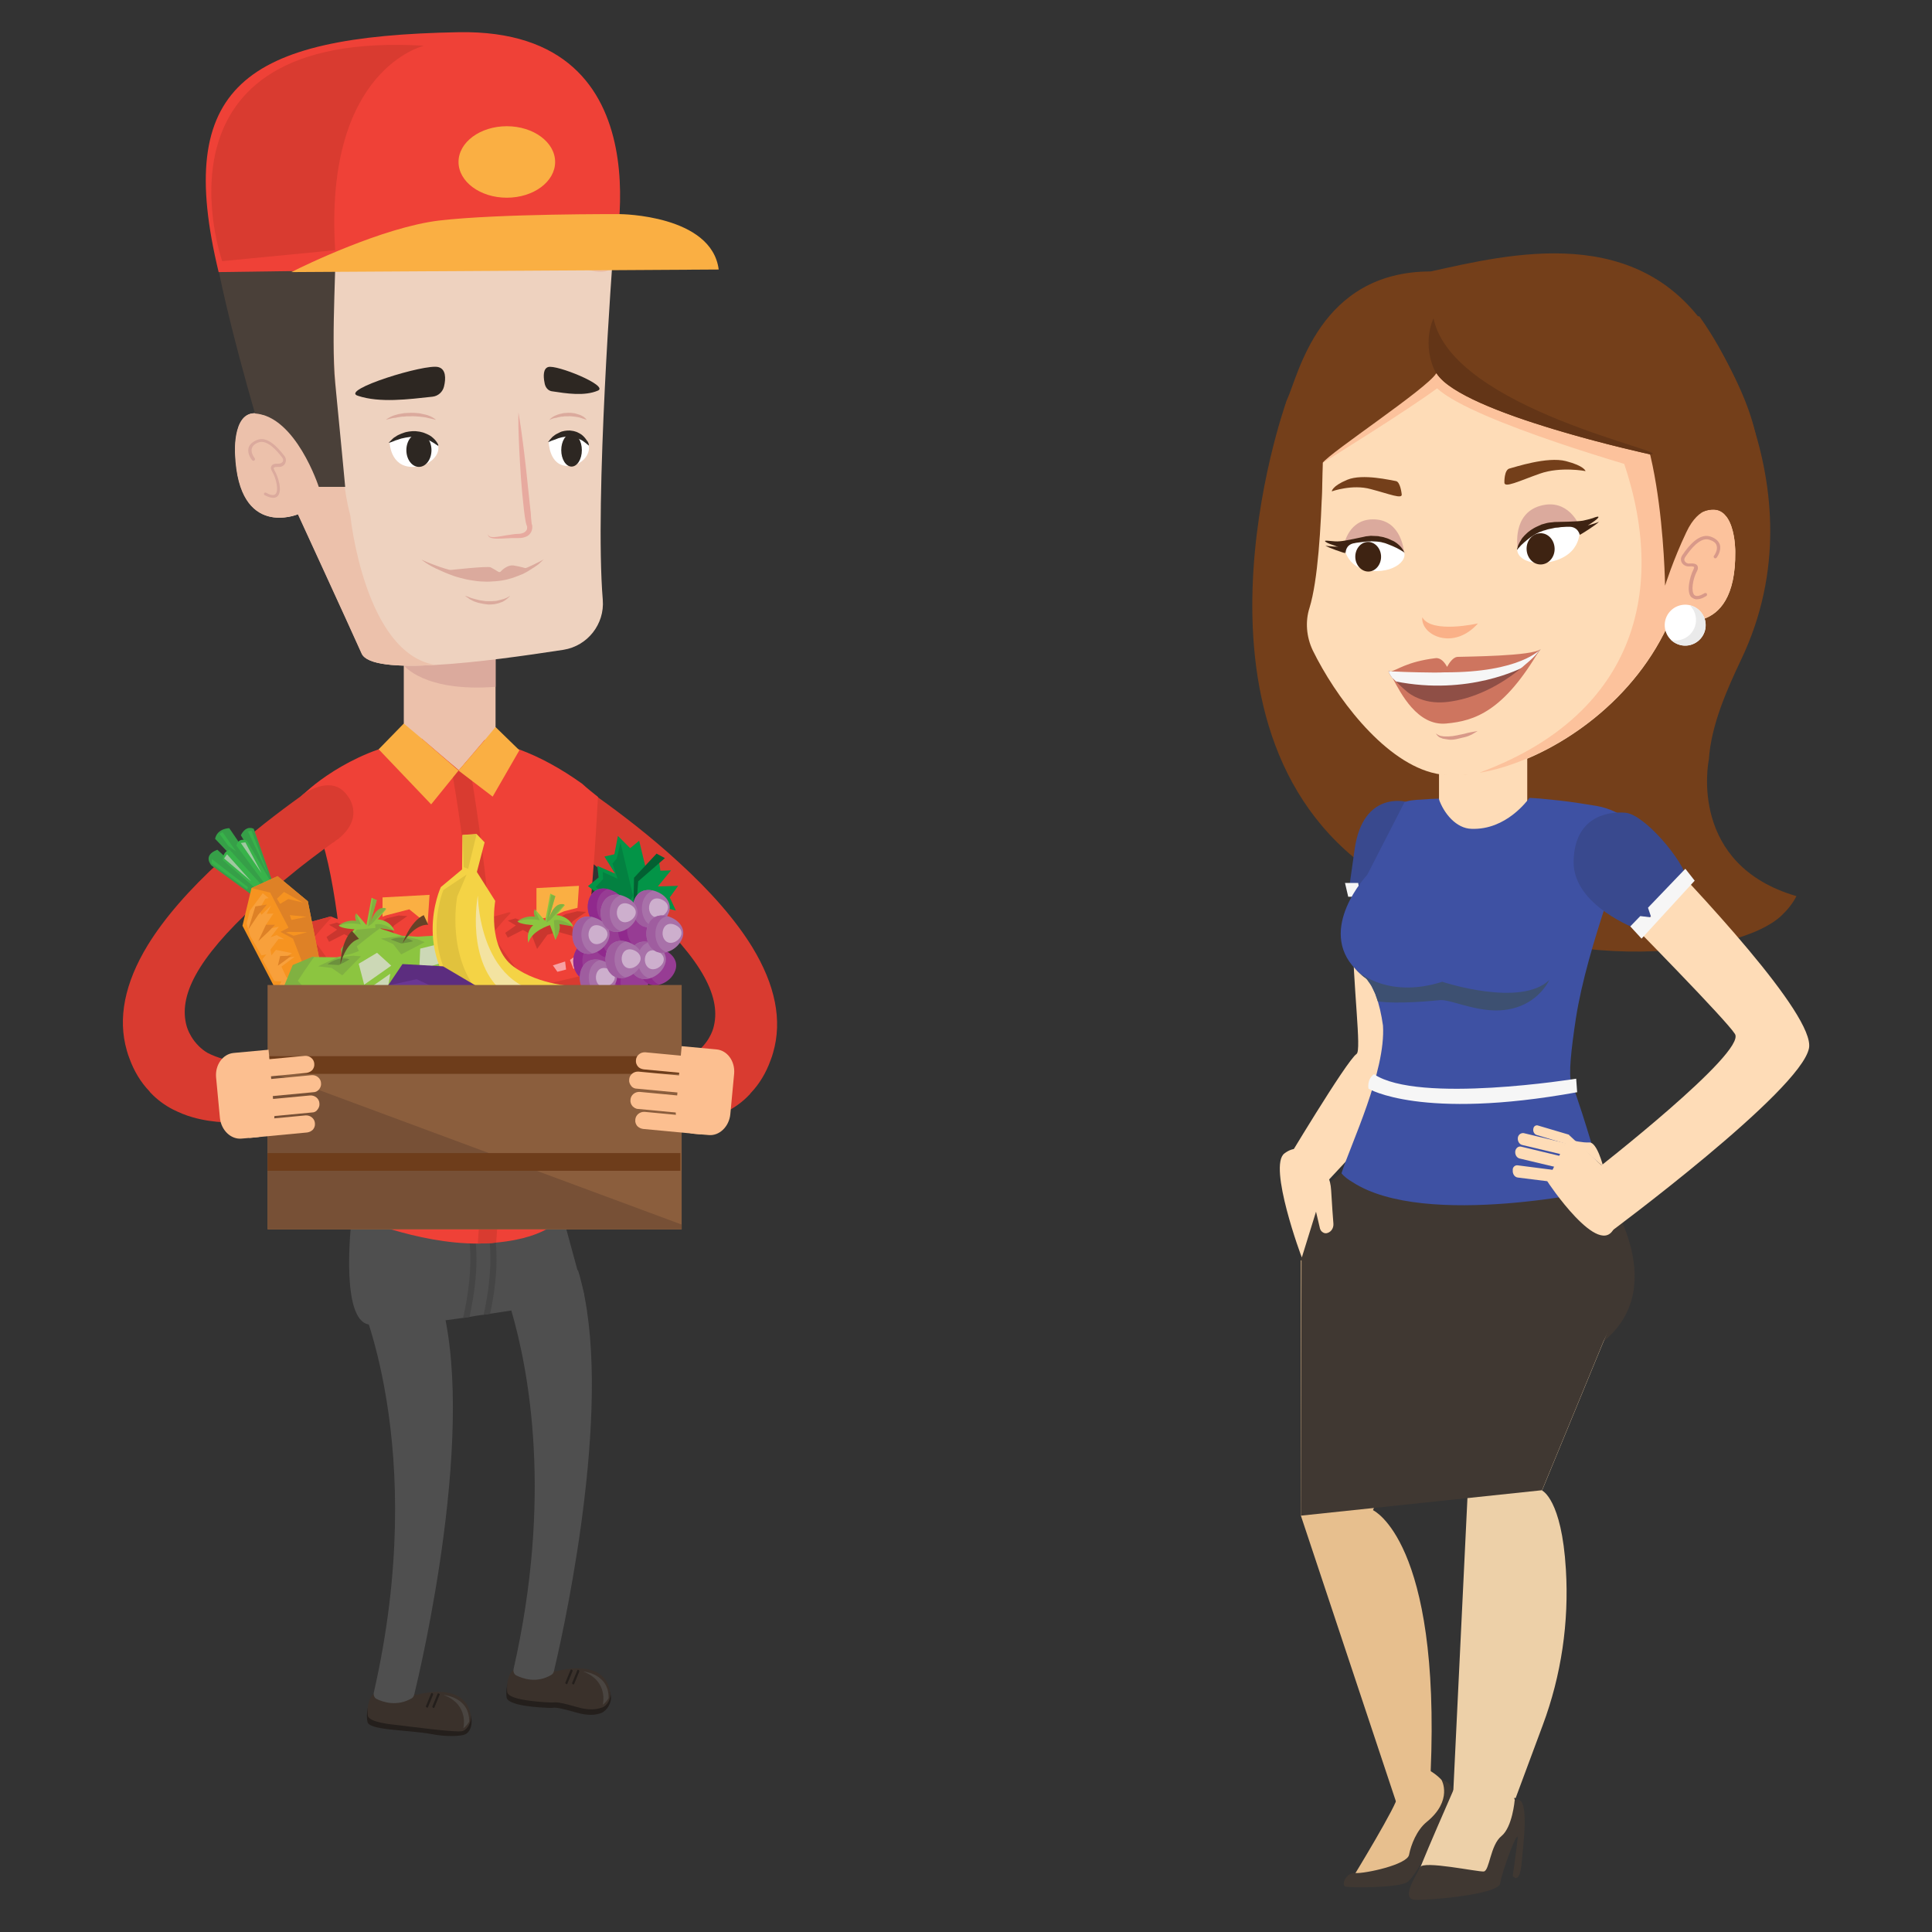 <?xml version="1.0" encoding="utf-8"?>
<!-- Generator: Adobe Illustrator 24.3.0, SVG Export Plug-In . SVG Version: 6.00 Build 0)  -->
<svg version="1.1" id="Layer_1" xmlns="http://www.w3.org/2000/svg" xmlns:xlink="http://www.w3.org/1999/xlink" x="0px" y="0px"
	 viewBox="0 0 600 600" style="enable-background:new 0 0 600 600;" xml:space="preserve">
<rect x="0" y="0" width="600" height="600" fill="#333333" stroke="none"/>
<style type="text/css">
	.st0{fill:#ECC1AB;}
	.st1{fill:#D93B30;}
	.st2{fill:#E5E5E5;}
	.st3{fill:#4F4F4F;}
	.st4{fill:#241F1C;}
	.st5{fill:#3A312B;}
	.st6{fill:#4A4541;}
	.st7{fill:#454545;}
	.st8{fill:#DBAA9D;}
	.st9{fill:#EF4137;}
	.st10{fill:#FAAF43;}
	.st11{fill:#EED2BF;}
	.st12{fill:#E7AA9F;}
	.st13{fill:#FFFFFF;}
	.st14{fill:#2D2722;}
	.st15{fill:#4A4039;}
	.st16{fill:#CA362E;}
	.st17{fill:#F7A1A3;}
	.st18{fill:#8CC540;}
	.st19{fill:#80B141;}
	.st20{fill:#CCD8B6;}
	.st21{fill:#6C913D;}
	.st22{fill:#674227;}
	.st23{fill:#369F48;}
	.st24{fill:#38B34A;}
	.st25{fill:#F69320;}
	.st26{fill:#DE8126;}
	.st27{fill:#F8A03B;}
	.st28{fill:#A0C8A1;}
	.st29{fill:#F4D345;}
	.st30{fill:#E1C23D;}
	.st31{fill:#F3E3A1;}
	.st32{fill:#838383;}
	.st33{fill:#5C2D7F;}
	.st34{fill:#6A3793;}
	.st35{fill:#734C97;}
	.st36{fill:#885EA7;}
	.st37{fill:#039447;}
	.st38{fill:#038141;}
	.st39{fill:#036032;}
	.st40{fill:#973C94;}
	.st41{fill:#90298D;}
	.st42{fill:#A871A9;}
	.st43{fill:#CDAFCD;}
	.st44{fill:#9F5D9F;}
	.st45{fill:#8B5E3D;}
	.st46{fill:#775036;}
	.st47{fill:#6E3D1B;}
	.st48{fill:#FCBF90;}
	.st49{fill:#743F1A;}
	.st50{fill:#FEDCB7;}
	.st51{fill:#39498E;}
	.st52{fill:#F6F6F6;}
	.st53{fill:#E7BF8E;}
	.st54{fill:#403832;}
	.st55{fill:#FAB188;}
	.st56{fill:#3E51A3;}
	.st57{fill:#3D5071;}
	.st58{fill:#EDD0A8;}
	.st59{fill:#FCC29C;}
	.st60{fill:#D89989;}
	.st61{fill:#3E2312;}
	.st62{fill:#8F4F46;}
	.st63{fill:#CE755F;}
	.st64{fill:#633517;}
	.st65{fill:#EAEAEA;}
</style>
<g>
	<g>
		<g>
			<g>
				<g>
					<path class="st0" d="M167.3,337.7c0,0-22.5-1.1-24.6-3.9c-2.1-2.9,3.2-18.4,6.3-18.4c3.1-0.1,20.9,9.1,20.9,9.1L167.3,337.7z"
						/>
					<path class="st0" d="M137.5,328.5l9.2,1.9l-0.7,3.5l-9.1-1.9c-1-0.2-1.6-1.1-1.4-2.1C135.6,328.9,136.5,328.3,137.5,328.5z"/>
					<path class="st0" d="M135.1,322.5l10.5,2.2l-0.9,4.4l-10.5-2.2c-1-0.2-1.6-1.1-1.4-2.1l0.2-0.9
						C133.2,322.9,134.2,322.3,135.1,322.5z"/>
					<path class="st0" d="M133.5,316.5l15.6,3.3l-0.9,4.4l-15.4-3.2c-1.2-0.3-2-1.5-1.8-2.7C131.2,317,132.3,316.2,133.5,316.5z"/>
					<path class="st0" d="M137.7,311.1l14.6,5.3l-1.3,3.7l-14.2-5.1c-1.1-0.4-1.7-1.6-1.3-2.8C135.7,311.3,136.8,310.8,137.7,311.1z
						"/>
					<path class="st0" d="M155.4,314.2c0,0,6.9,3.9,8.2,6.4c1.3,2.5,2.3,3.9,2.3,3.9l-9.2-2.5c0,0-8.3-7.3-8.3-8.4
						c0,0,0.2-3.6,1.2-3.4C150.7,310.6,155.4,314.2,155.4,314.2z"/>
				</g>
				<path class="st1" d="M160.5,337.3l5.6,2.4l1.9,0.8c2.8,1.1,6.2,2.4,10.1,3.6c0.5,0.2,1,0.3,1.5,0.5c11.9,3.6,27.4,6.6,40,3
					c2.2-0.6,4.3-1.5,6.3-2.5c2.5-1.3,4.8-3,6.7-5c0.2-0.2,0.4-0.4,0.5-0.6c2.7-2.8,4.8-6.3,6.2-10.2c0.3-0.8,0.6-1.6,0.8-2.4
					c2.9-10,0.7-21-6.5-32.8c-5.1-8.3-12.8-17.2-22.9-26.4c-8.8-8.1-17.9-15-24.6-19.8l-0.4-0.3l0,0l-0.1-0.1l-0.1-0.1
					c0,0-0.1-0.1-0.1-0.1c-0.1-0.1-0.2-0.1-0.3-0.2c-0.7-0.5-1.5-1-2.1-1.5l1.9,1.4c-2.5-1.6-9.6-5.4-13.7,1.3
					c-0.1,0.1-0.2,0.3-0.3,0.4c-3.2,5.9,1,10.4,3.5,12.4c0.5,0.3,1,0.7,1.5,1.1c0,0,0,0,0.1,0c0,0,0,0,0,0c2.1,1.5,4.4,3.2,6.9,5.1
					c1.8,1.4,3.8,2.9,5.7,4.5c3.7,3,7.6,6.2,11.4,9.7c18.5,17,24.2,28.6,21.5,37.9c-0.2,0.6-0.4,1.2-0.7,1.8
					c-0.2,0.4-0.5,0.9-0.7,1.3c-1.3,2.2-3.3,4.1-5.1,5.1c-1.5,0.8-3.2,1.4-4.9,1.9c-4.2,1.1-8.9,1.1-13.9,0.5
					c-0.5-0.1-0.9-0.1-1.4-0.2c-6.8-1-14-3.2-20.6-5.9l-1.4-0.7l-4.3-2.1l-1,2.1L160.5,337.3L160.5,337.3z"/>
			</g>
			<polygon class="st2" points="158.2,337.8 166.7,319.4 172.7,323.1 165.2,342.1 			"/>
		</g>
		<path class="st3" d="M181.5,403c-1.5,0.3-11.1,2.1-22.8,4c-2.1,0.3-4.3,0.7-6.5,1c-0.7,0.1-1.3,0.2-2,0.3c-1.5,0.2-3,0.4-4.5,0.7
			c-0.7,0.1-1.3,0.2-2,0.3c-13.6,1.9-26.5,3.2-30,1.8c-8.2-3.3-4.4-33.5-4.4-33.5v-0.9h65.2l4.9,18l1.3,4.8
			C181,400.5,181.3,401.7,181.5,403z"/>
		<g>
			<g>
				<path class="st4" d="M146.4,533.8c-1.8-10.8-17-5.9-17-5.9s-7.4-0.7-12.4-1.1c-3.4,1.6-3.1,6.2-3,7.3l0.1,0.4
					c-0.1,3,12.4,2.6,20.3,4.1c3.5,0.7,8.2,0.7,9.8,0.1C145.9,538.2,146.7,535.9,146.4,533.8z"/>
				<path class="st5" d="M143.7,537.6c0,0-0.1,0-0.1,0c-1.6,0.6-18.6-1.7-20.5-1.9c-4-0.4-9-1.2-8.9-3.2c-0.1-1.1-0.3-5.7,3-7.3
					c4.9,0.4,12.4,1.1,12.4,1.1s7.7-2.3,12.7,0.5c1.9,1.1,3.4,2.9,3.9,5.9C146.4,534.8,145.4,536.9,143.7,537.6z"/>
				<g>
					<path class="st4" d="M134.4,525.9l-0.2-0.1c-0.1-0.1-0.2,0-0.3,0.1l-1.6,3.9c-0.1,0.1,0,0.3,0.1,0.4l0.2,0.1
						c0.1,0.1,0.2,0,0.3-0.1l1.6-3.9C134.5,526.1,134.5,526,134.4,525.9z"/>
					<path class="st4" d="M136.4,526l-0.2-0.1c-0.1-0.1-0.2,0-0.3,0.1l-1.6,3.9c-0.1,0.1,0,0.3,0.1,0.4l0.2,0.1
						c0.1,0.1,0.2,0,0.3-0.1l1.6-3.9C136.6,526.2,136.6,526.1,136.4,526z"/>
				</g>
				<path class="st6" d="M137.8,526.4c0,0,8.1,0.6,7.9,8.3c-1.1,1.7-1.8,2-1.8,2S145.8,529.4,137.8,526.4z"/>
			</g>
			<path class="st3" d="M136.3,401.8H111c0,0,22.5,47.4,5.1,123.8c-0.2,0.8,0.2,1.7,0.8,2c2,1,6.4,2.5,11-0.2c0.3-0.2,0.6-0.6,0.7-1
				C130.6,518.4,148.8,441.4,136.3,401.8z"/>
		</g>
		<g>
			<g>
				<path class="st4" d="M189.7,526.6c-1.8-10.8-17-5.9-17-5.9s-7.4-0.7-12.4-1.1c-3.4,1.6-3.1,6.2-3,7.3c-0.1,3,11,3.4,13.2,3.5
					c2.2,0.1,0.9-0.7,8.7,1.5c3.5,1,5.9,0.7,7.5,0.1C188.5,531.3,190.1,528.7,189.7,526.6z"/>
				<path class="st5" d="M187,530.3c0,0-0.1,0-0.1,0c-1.6,0.6-4,0.9-7.5-0.1c-7.7-2.2-6.4-1.3-8.7-1.5c-0.7,0-2.4-0.1-4.3-0.3
					c-4-0.4-9-1.2-8.9-3.2c-0.1-1.1-0.3-5.7,3-7.3c4.9,0.4,12.4,1.1,12.4,1.1s7.7-2.3,12.7,0.5c1.9,1.1,3.4,2.9,3.9,5.9
					C189.8,527.6,188.7,529.6,187,530.3z"/>
				<g>
					<path class="st4" d="M177.7,518.6l-0.2-0.1c-0.1-0.1-0.2,0-0.3,0.1l-1.6,3.9c-0.1,0.1,0,0.3,0.1,0.4l0.2,0.1
						c0.1,0.1,0.2,0,0.3-0.1l1.6-3.9C177.9,518.9,177.8,518.7,177.7,518.6z"/>
					<path class="st4" d="M179.8,518.7l-0.2-0.1c-0.1-0.1-0.2,0-0.3,0.1l-1.6,3.9c-0.1,0.1,0,0.3,0.1,0.4l0.2,0.1
						c0.1,0.1,0.2,0,0.3-0.1l1.6-3.9C179.9,519,179.9,518.8,179.8,518.7z"/>
				</g>
				<path class="st6" d="M181.1,519.1c0,0,8.1,0.6,7.9,8.3c-1.1,1.7-1.8,2-1.8,2S189.1,522.1,181.1,519.1z"/>
			</g>
			<path class="st3" d="M172,519.1c-0.1,0.4-0.4,0.8-0.7,1c-4.6,2.8-9,1.2-11,0.2c-0.6-0.3-1-1.2-0.8-2
				c12.1-53.3,4.8-92.5-0.7-111.3c-2.4-8.1-4.4-12.5-4.4-12.5h25.1c0.5,1.5,0.9,3.1,1.3,4.8c0.3,1.2,0.6,2.4,0.8,3.7
				C189.5,444.2,173.8,511.6,172,519.1z"/>
		</g>
		<g>
			<path class="st7" d="M145.8,409c-0.7,0.1-1.3,0.2-2,0.3c0.3-1.2,5-20.9,0-31.4l1.7-0.8C150.4,387.3,146.7,404.9,145.8,409z"/>
		</g>
		<g>
			<path class="st7" d="M152.2,408c-0.7,0.1-1.3,0.2-2,0.3c1-4.3,4.3-21.1-0.2-30.4l1.7-0.8C156.3,386.6,153.4,402.6,152.2,408z"/>
		</g>
		<g>
			<rect x="125.4" y="201.6" class="st0" width="28.5" height="43.3"/>
			<path class="st8" d="M153.9,201.6v11.7c-22.3,1.7-28.5-6.7-28.5-6.7v-5.1H153.9z"/>
		</g>
		<path class="st9" d="M185.7,247.5c-0.3,5.8-0.8,14.5-1.6,24.7c-3.1,40.7-9.4,105.3-9.4,105.3h-65.3c0,0,0.8-77.4-8.3-112.6
			c-2-7.8-4.6-13.5-7.7-15.9v-1.6c0,0,0.1-0.1,0.4-0.4l0,0c0.7-0.6,2.1-1.9,4.1-3.5c4.1-3.2,10.9-7.7,19.7-10.8
			c4.1-1.5,8.5-2.6,13.4-3.3l8.9,7.6l2.6,2.2l3-3.5l5-5.9c3.5,0.7,7.1,1.6,10.9,3l0,0c6.2,2.3,12.7,5.8,19.4,10.6
			C182.3,244.8,184,246.1,185.7,247.5z"/>
		<path class="st9" d="M175.3,371l-0.6,6.5c0,0-3.4,6.8-20.6,8.4c-0.9,0.1-1.9,0.2-2.9,0.2c-0.9,0-1.8,0.1-2.8,0.1
			c-19,0.1-39-8.7-39-8.7l0-6.5H175.3z"/>
		<g>
			<path class="st1" d="M154.9,371c-0.1,2.2-0.2,4.3-0.3,6.5c-0.1,2.8-0.3,5.6-0.5,8.4c-0.9,0.1-1.9,0.2-2.9,0.2
				c-0.9,0-1.8,0.1-2.8,0.1c0.2-2.9,0.4-5.8,0.5-8.7c0.1-2.2,0.2-4.3,0.3-6.5c2.7-66.7-7.7-125.4-9.3-133.9l2.6,2.2l3-3.5
				C146.9,244.1,157.6,303.4,154.9,371z"/>
		</g>
		<g>
			<polygon class="st10" points="142.4,239.3 133.9,249.8 117.6,232.7 125.4,224.7 131,229.4 			"/>
			<polygon class="st10" points="161.3,233 153,247.4 142.4,239.3 150.4,230 153.9,225.8 161.3,233 			"/>
		</g>
		<polygon class="st10" points="166.6,275.8 166.6,290 173.4,294.6 178.8,290 179.8,275.1 		"/>
		<polygon class="st10" points="118.8,278.7 118.8,294.4 126.4,299.5 132.3,294.4 133.4,277.9 		"/>
		<g>
			<path class="st11" d="M190.4,78.7c0,0-5.8,76.2-3.2,107.6c0.6,7.5-4.7,14.3-12.2,15.5c-11.7,1.8-27.1,4-39.7,4.7
				c-11.9,0.7-21.3,0-22.9-3.5c-4.2-9.4-19.8-43.3-19.8-43.3s-18.4,7.8-19.5-18.6c0,0-1.1-15.6,8.5-12.3h12.9v-61h95.9V78.7z"/>
			<path class="st0" d="M135.2,206.5c-11.9,0.7-21.3,0-22.9-3.5c-4.2-9.4-19.8-43.3-19.8-43.3s-18.4,7.8-19.5-18.6
				c0,0-1.1-15.6,8.5-12.3h12.9v-61h8.1c0.3,17.9,1.5,75.5,6.3,92.3C108.8,160.2,113.2,202.9,135.2,206.5z"/>
			<path class="st0" d="M102.7,78.6c0,0,7.6,5.2,14,0c6.4-5.2,2.3-2.7,9.8,0c7.5,2.7,26.5,5.5,35.8-4.9c8.5,2.9,23.4,15.2,27.9,9.1
				V62.7H98.9L102.7,78.6z"/>
			<path class="st12" d="M161,128.1c0,0,0.6,3.2,1.2,7.9c0.3,2.4,0.7,5.2,1,8.1c0.2,1.5,0.3,3,0.5,4.6c0.2,1.6,0.3,3.2,0.5,4.7
				c0.2,1.6,0.3,3.2,0.5,4.7c0.1,0.8,0.2,1.6,0.2,2.3c0,0.4,0.1,0.8,0.1,1.1c0,0.3,0.1,0.8,0.1,0.9l0,0.1l0,0l0,0c0,0,0,0,0,0.1l0,0
				l0.1,0.3c0,0.1,0.1,0.3,0.1,0.4l0,0.4c0,0.5-0.1,1-0.3,1.4c-0.4,0.9-1.2,1.5-2,1.7c-0.8,0.3-1.6,0.3-2.2,0.3c-0.6,0-1.2,0-1.8,0
				c-2.4,0.1-4.4,0.3-5.8,0.1c-0.7-0.1-1.3-0.3-1.5-0.7c-0.2-0.4-0.1-0.6-0.1-0.6c0,0,0,0.2,0.2,0.5c0.2,0.3,0.8,0.4,1.4,0.4
				c1.4,0,3.3-0.5,5.7-0.8c0.6-0.1,1.3-0.2,1.9-0.2c0.6,0,1.2-0.1,1.7-0.3c0.5-0.2,0.9-0.6,1.1-1c0.1-0.2,0.1-0.5,0.1-0.7l0-0.2
				c0,0,0-0.1,0-0.1l-0.1-0.2l0,0c0.1,0.1,0,0,0,0l0,0l0-0.1l-0.1-0.2c-0.2-0.6-0.2-0.9-0.3-1.3c-0.1-0.4-0.1-0.8-0.2-1.2
				c-0.1-0.8-0.2-1.6-0.3-2.3c-0.2-1.6-0.3-3.2-0.5-4.8c-0.1-1.6-0.3-3.2-0.4-4.8c-0.1-1.6-0.2-3.1-0.3-4.6c-0.2-3-0.3-5.8-0.4-8.2
				C160.9,131.3,161,128.1,161,128.1z"/>
			<path class="st8" d="M130.9,173.8c0,0,2.3,1.1,5.8,2.3c1.8,0.6,3.9,1.2,6.1,1.7c1.1,0.3,2.3,0.4,3.5,0.6c1.2,0.1,2.4,0.3,3.7,0.3
				c1.2,0.1,2.5,0,3.7,0c0.6-0.1,1.2-0.1,1.8-0.2c0.6-0.1,1.2-0.2,1.7-0.3c1.1-0.2,2.2-0.5,3.2-0.8c0.5-0.2,1-0.3,1.5-0.5
				c0.5-0.2,0.9-0.3,1.4-0.5c0.9-0.3,1.6-0.7,2.3-1c0.7-0.4,1.3-0.6,1.8-0.9c1-0.5,1.5-0.8,1.5-0.8s-0.5,0.4-1.3,1.2
				c-0.4,0.4-1,0.8-1.6,1.2c-0.6,0.4-1.4,0.9-2.2,1.4c-0.4,0.2-0.9,0.5-1.3,0.7c-0.5,0.2-1,0.4-1.5,0.6c-0.5,0.2-1.1,0.4-1.6,0.6
				c-0.6,0.2-1.1,0.3-1.7,0.5c-1.2,0.3-2.4,0.5-3.7,0.6c-1.3,0.1-2.6,0.2-3.9,0.1c-1.3,0-2.6-0.2-3.8-0.4c-1.3-0.2-2.5-0.5-3.6-0.8
				c-1.2-0.3-2.3-0.7-3.3-1.1c-1-0.4-2-0.8-2.8-1.2C132.8,175.5,130.9,173.8,130.9,173.8z"/>
			<path class="st8" d="M159.4,175.6c-1.6-0.2-3.3,1.2-3.9,1.9c-0.2,0.2-0.5,0.2-0.7,0.1c-0.6-0.4-1.8-1.1-2.4-1.4
				c-0.8-0.5-13.3,0.9-13.3,0.9c14.2,4.9,24.6-0.5,24.6-0.5S161.5,175.9,159.4,175.6z"/>
			<path class="st8" d="M158.4,185c0,0-0.1,0.2-0.4,0.5c-0.3,0.3-0.8,0.7-1.4,1.1c-0.3,0.2-0.7,0.4-1.1,0.5
				c-0.4,0.2-0.8,0.3-1.3,0.4c-0.4,0.1-0.9,0.2-1.4,0.2c-0.5,0-1,0.1-1.5,0c-0.5-0.1-1-0.1-1.4-0.2c-0.5-0.1-0.9-0.2-1.4-0.3
				c-0.4-0.1-0.8-0.3-1.2-0.4c-0.4-0.2-0.7-0.3-1-0.5c-0.3-0.1-0.6-0.3-0.8-0.5c-0.2-0.2-0.5-0.3-0.6-0.4c-0.3-0.2-0.5-0.4-0.5-0.4
				s0.2,0.1,0.6,0.2c0.4,0.1,0.9,0.4,1.6,0.6c0.3,0.1,0.7,0.2,1.1,0.3c0.4,0.1,0.8,0.2,1.2,0.3c0.4,0.1,0.9,0.1,1.3,0.2
				c0.4,0.1,0.9,0.1,1.3,0.1c0.5,0,0.9,0,1.4,0c0.4-0.1,0.9,0,1.3-0.1c0.4-0.1,0.8-0.2,1.2-0.3c0.4-0.1,0.7-0.2,1.1-0.3
				c0.6-0.2,1.2-0.5,1.5-0.7C158.2,185.1,158.4,185,158.4,185z"/>
			<g>
				<path class="st8" d="M84.8,154.6c-0.7,0-1.6-0.3-2.6-0.8c-0.2-0.1-0.3-0.4-0.2-0.6c0.1-0.2,0.4-0.3,0.6-0.2c1,0.6,2.4,1.1,3,0.4
					c1-1.1,0.2-4.8-1.1-7c-0.4-0.7-0.5-1.2-0.2-1.7c0.3-0.5,1-0.8,2.2-0.7c0.5,0,1-0.2,1.3-0.6c0.2-0.4,0.2-0.8-0.1-1.2
					c-1.6-2.2-4.8-5.8-7.4-4.8c-1.2,0.4-1.9,1.1-2.1,1.9c-0.4,1.4,0.9,3,0.9,3c0.2,0.2,0.1,0.5-0.1,0.7c-0.2,0.2-0.5,0.1-0.7-0.1
					c-0.1-0.1-1.6-1.9-1.1-3.8c0.3-1.1,1.2-1.9,2.7-2.5c3.1-1.2,6.3,2.2,8.5,5.1c0.5,0.7,0.5,1.6,0.1,2.3c-0.4,0.7-1.2,1.1-2.1,1
					c-1.2,0-1.3,0.2-1.4,0.3c0,0.1,0,0.3,0.2,0.7c1.2,2,2.6,6.5,1,8.1C85.9,154.4,85.4,154.6,84.8,154.6z"/>
			</g>
			<path class="st8" d="M135.4,130.4c0,0-1-0.3-2.5-0.6c-0.7-0.2-1.6-0.3-2.5-0.4c-0.5,0-0.9-0.1-1.4-0.1c-0.5,0-1-0.1-1.4,0
				c-0.5,0-1,0-1.4,0c-0.5,0.1-0.9,0.1-1.4,0.1c-0.4,0.1-0.9,0.1-1.3,0.2c-0.4,0.1-0.8,0.2-1.2,0.2c-0.8,0.1-1.3,0.3-1.8,0.4
				c-0.5,0.1-0.7,0.2-0.7,0.2s0.1-0.1,0.4-0.3c0.3-0.2,0.6-0.4,1.2-0.7c0.3-0.1,0.6-0.3,1-0.4c0.4-0.1,0.9-0.3,1.4-0.4
				c0.5-0.1,1.1-0.2,1.8-0.3c0.7,0,1.3-0.1,2-0.1c0.7,0,1.4,0,2,0.1c0.7,0,1.2,0.2,1.8,0.3c1.1,0.2,1.9,0.5,2.5,0.8
				C135.1,130,135.4,130.4,135.4,130.4z"/>
			<g>
				<path class="st13" d="M121,137.3c0,0,0.1,7.7,7.1,7.7s10.3-6.4,6.4-8.4C130.8,134.6,125.1,134.1,121,137.3z"/>
				<path class="st14" d="M136.1,138.5c0,0-0.2-0.2-0.6-0.4c-0.4-0.3-0.9-0.6-1.6-1c-0.3-0.2-0.7-0.4-1.1-0.5
					c-0.4-0.2-0.8-0.3-1.2-0.5c-0.2-0.1-0.4-0.1-0.7-0.2c-0.2-0.1-0.5-0.1-0.7-0.1c-0.5-0.1-0.9-0.1-1.4-0.2c-0.5,0-1,0-1.4,0.1
					c-0.5,0.1-1,0.1-1.4,0.2c-0.5,0.1-0.9,0.2-1.4,0.3c-0.4,0.1-0.8,0.3-1.2,0.4c-0.4,0.1-0.7,0.2-1.1,0.4c-0.3,0.1-0.6,0.2-0.8,0.3
					c-0.5,0.2-0.8,0.2-0.8,0.2s0.2-0.2,0.5-0.5c0.2-0.2,0.4-0.4,0.6-0.6c0.2-0.2,0.5-0.5,0.9-0.7c0.3-0.2,0.7-0.5,1.2-0.7
					c0.4-0.2,0.9-0.4,1.5-0.6c0.5-0.2,1.1-0.3,1.7-0.4c0.6-0.1,1.3-0.1,1.9-0.1c0.6,0.1,1.3,0.1,1.9,0.3c0.6,0.1,1.2,0.4,1.7,0.6
					c0.5,0.2,1,0.5,1.4,0.8c0.4,0.3,0.7,0.6,1,0.9c0.3,0.3,0.5,0.6,0.7,0.9c0.2,0.3,0.3,0.5,0.4,0.7
					C136.1,138.2,136.1,138.5,136.1,138.5z"/>
				<ellipse class="st14" cx="130.1" cy="139.8" rx="3.9" ry="5.2"/>
			</g>
			<path class="st8" d="M182.2,130.4c0,0-0.8-0.3-1.8-0.6c-0.5-0.2-1.2-0.3-1.9-0.4c-0.3,0-0.7-0.1-1-0.1c-0.4,0-0.7-0.1-1.1,0
				c-0.4,0-0.7,0-1.1,0c-0.3,0.1-0.7,0.1-1,0.1c-0.3,0.1-0.7,0.1-1,0.2c-0.3,0.1-0.6,0.2-0.9,0.2c-0.6,0.1-1,0.3-1.3,0.4
				c-0.3,0.1-0.5,0.2-0.5,0.2s0.1-0.1,0.3-0.3c0.2-0.2,0.4-0.4,0.9-0.7c0.2-0.1,0.5-0.3,0.8-0.4c0.3-0.1,0.7-0.3,1.1-0.4
				c0.4-0.1,0.8-0.2,1.3-0.3c0.5,0,1-0.1,1.5-0.1c0.5,0,1,0,1.5,0.1c0.5,0,0.9,0.2,1.3,0.3c0.8,0.2,1.4,0.5,1.9,0.8
				C182,130,182.2,130.4,182.2,130.4z"/>
			<g>
				<path class="st13" d="M170.4,137.2c0,0,0.1,7.5,5.9,7.5c5.8,0,8.5-6.2,5.2-8.2C178.5,134.5,173.8,134,170.4,137.2z"/>
				<path class="st14" d="M182.9,138.4c0,0-0.2-0.2-0.5-0.4c-0.3-0.3-0.8-0.6-1.3-1c-0.3-0.2-0.6-0.4-0.9-0.5
					c-0.3-0.2-0.7-0.3-1-0.5c-0.2-0.1-0.4-0.1-0.5-0.2c-0.2-0.1-0.4-0.1-0.6-0.1c-0.4-0.1-0.8-0.1-1.2-0.2c-0.4,0-0.8,0-1.2,0.1
					c-0.4,0.1-0.8,0.1-1.2,0.2c-0.4,0.1-0.8,0.2-1.1,0.3c-0.3,0.1-0.7,0.3-1,0.4c-0.3,0.1-0.6,0.2-0.9,0.3c-0.3,0.1-0.5,0.2-0.7,0.3
					c-0.4,0.1-0.6,0.2-0.6,0.2s0.1-0.2,0.4-0.5c0.1-0.2,0.3-0.4,0.5-0.6c0.2-0.2,0.4-0.5,0.7-0.7c0.3-0.2,0.6-0.5,1-0.7
					c0.4-0.2,0.8-0.4,1.2-0.6c0.4-0.2,0.9-0.3,1.4-0.4c0.5-0.1,1-0.1,1.6-0.1c0.5,0.1,1.1,0.1,1.6,0.3c0.5,0.1,1,0.4,1.4,0.6
					c0.4,0.2,0.8,0.5,1.1,0.8c0.3,0.3,0.6,0.6,0.8,0.9c0.2,0.3,0.4,0.6,0.6,0.8c0.1,0.3,0.3,0.5,0.3,0.7
					C182.9,138.1,182.9,138.4,182.9,138.4z"/>
				<ellipse class="st14" cx="177.5" cy="139.8" rx="3.2" ry="5.1"/>
			</g>
			<path class="st15" d="M104.1,74.3c0.7,2-1.4,30.5,0,44.6c1.4,14.1,3.1,32.3,3.1,32.3h-8.2c0,0-7.1-21.9-19.8-22.8
				c0,0-15.3-51.8-13.9-65.7C66.6,48.8,98.9,60.1,104.1,74.3z"/>
			<path class="st14" d="M136.1,114c-4-1.1-30.6,7.1-25,8.9c6.8,2.3,15.8,1.1,23.2,0.3c1.8-0.2,3.2-1.5,3.6-3.2
				C138.5,117.5,138.5,114.6,136.1,114z"/>
			<path class="st14" d="M170.2,114c2.5-0.9,19,5.8,15.5,7.3c-4.2,1.8-9.8,0.9-14.4,0.2c-1.1-0.2-2-1.2-2.2-2.7
				C168.7,116.8,168.7,114.5,170.2,114z"/>
		</g>
		<g>
			<g>
				<g>
					<path class="st0" d="M112.2,337.1c0,0,22.5-1.1,24.6-3.9c2.1-2.9-3.2-18.4-6.3-18.4c-3.1-0.1-20.9,9.1-20.9,9.1L112.2,337.1z"
						/>
					<path class="st0" d="M142,327.8l-9.2,1.9l0.7,3.5l9.1-1.9c1-0.2,1.6-1.1,1.4-2.1C143.9,328.3,143,327.6,142,327.8z"/>
					<path class="st0" d="M144.3,321.8l-10.5,2.2l0.9,4.4l10.5-2.2c1-0.2,1.6-1.1,1.4-2.1l-0.2-0.9
						C146.2,322.3,145.3,321.6,144.3,321.8z"/>
					<path class="st0" d="M146,315.8l-15.6,3.3l0.9,4.4l15.4-3.2c1.2-0.3,2-1.5,1.8-2.7C148.3,316.3,147.1,315.6,146,315.8z"/>
					<path class="st0" d="M141.8,310.5l-14.6,5.3l1.3,3.7l14.2-5.1c1.1-0.4,1.7-1.6,1.3-2.8C143.7,310.6,142.7,310.1,141.8,310.5z"
						/>
					<path class="st0" d="M124.1,313.6c0,0-6.9,3.9-8.2,6.4c-1.3,2.5-2.3,3.9-2.3,3.9l9.2-2.5c0,0,8.3-7.3,8.3-8.4
						c0,0-0.2-3.6-1.2-3.4S124.1,313.6,124.1,313.6z"/>
				</g>
				<path class="st1" d="M119,336.7l-5.6,2.4l-1.9,0.8c-2.8,1.1-6.2,2.4-10.1,3.6c-0.5,0.2-1,0.3-1.5,0.5c-11.9,3.6-27.4,6.6-40,3
					c-2.2-0.6-4.3-1.5-6.3-2.5c-2.5-1.3-4.8-3-6.7-5c-0.2-0.2-0.4-0.4-0.5-0.6c-2.7-2.8-4.8-6.3-6.2-10.2c-0.3-0.8-0.6-1.6-0.8-2.4
					c-2.9-10-0.7-21,6.5-32.8c5.1-8.3,12.8-17.2,22.9-26.4c8.8-8.1,17.9-15,24.6-19.8l0.4-0.3l0,0l0.1-0.1l0.1-0.1
					c0,0,0.1-0.1,0.1-0.1c0.1-0.1,0.2-0.1,0.3-0.2c0.7-0.5,1.5-1,2.1-1.5l-1.9,1.4c2.5-1.6,9.6-5.4,13.7,1.3
					c0.1,0.1,0.2,0.3,0.3,0.4c3.2,5.9-1,10.4-3.5,12.4c-0.5,0.3-1,0.7-1.5,1.1c0,0,0,0-0.1,0c0,0,0,0,0,0c-2.1,1.5-4.4,3.2-6.9,5.1
					c-1.8,1.4-3.8,2.9-5.7,4.5c-3.7,3-7.6,6.2-11.4,9.7c-18.5,17-24.2,28.6-21.5,37.9c0.2,0.6,0.4,1.2,0.7,1.8
					c0.2,0.4,0.5,0.9,0.7,1.3c1.3,2.2,3.3,4.1,5.1,5.1c1.5,0.8,3.2,1.4,4.9,1.9c4.2,1.1,8.9,1.1,13.9,0.5c0.5-0.1,0.9-0.1,1.4-0.2
					c6.8-1,14-3.2,20.6-5.9l1.4-0.7l4.3-2.1l1,2.1L119,336.7L119,336.7z"/>
			</g>
			<polygon class="st2" points="121.3,337.2 112.7,318.8 106.7,322.5 114.3,341.5 			"/>
		</g>
		<path class="st9" d="M67.9,84.5l122.2-1.7c0,0,18.9-74-47.7-72.8S54,26.9,67.9,84.5z"/>
		<path class="st1" d="M131.7,14.2c0,0-31.2,7.1-27.6,63.5L69,81.1C69,81.1,43.7,9,131.7,14.2z"/>
		<path class="st10" d="M90.5,84.5c0,0,0.1-0.1,0.4-0.2c3.3-1.7,28-13.7,45.4-15.8c18.7-2.2,56.3-2,56.3-2s28.4,0.2,30.6,17.2
			L90.5,84.5z"/>
		<ellipse class="st10" cx="157.4" cy="50.3" rx="15" ry="11.1"/>
		<g>
			<g>
				<polygon class="st9" points="119.8,284.3 115.5,286 109.1,287.1 102.7,284.6 96.2,286.4 92.5,293 95.9,305.4 106,311.3 
					123.4,309.8 134.6,301.2 133.4,287.5 127.1,282.4 				"/>
				<path class="st16" d="M123.8,284.3l-3.7,0.9c0,0-3.4,2-3.7,1.9c-0.3-0.1-7.3,1.2-7.3,1.2l-4.5-1.8l-2.4,0.7l2.5,1.5l-3.3,2.3
					l0.8,1.5l4.7-2.4l2.7,1.5l1.7,4.4l3.2-4.4l3.3-0.9l6.1,1.7l-2.3-3.9l0.8-1.1l4.1-2.9L123.8,284.3z"/>
				<path class="st1" d="M96.2,286.4l6.5-1.8l0.4,0.2c-1.8,1.8-5.9,6.7-5.9,6.7l11.9,16.6l23.9-5.6l-9.6,7.3l-17.4,1.6l-10.1-5.9
					L92.5,293L96.2,286.4z"/>
				<polygon class="st17" points="129.2,294.1 129.7,298.7 122.7,302.1 121.5,299.4 				"/>
				<polygon class="st17" points="120.1,299.9 120.3,302.4 117.6,303.1 116.3,301.1 				"/>
				<path class="st18" d="M114.7,287.3c0,0,2.6-5,5.3-5l-2.7,3.2c0,0,3.7,0.1,5.2,3.5l-4.8-1.4c0,0,0.7,2-0.7,5.6l-1.7-4.6
					c0,0-5.7,1.7-6.7,5.5c0,0-1-3.3,1.5-5.5c0,0-4.3-0.2-4.9-1.2c0,0,3.9-1.5,6.3-0.9l-0.9-2.9l3.2,3.7l1.6-8.5l1.6,0.8L114.7,287.3
					z"/>
				<path class="st19" d="M115.8,279.1l1.2,0.4l-2,7.2c0,0,1.5-5.7,4.9-4.6l-4.3,4.7l-1.3,0.9L115.8,279.1z"/>
				<path class="st19" d="M122.5,289c0,0-3.3-2.6-6-1.9l0.5,6c0,0,1.9-2.9,1.2-4.8L122.5,289z"/>
				<path class="st19" d="M110.5,283.7l1.6,3.4c0,0-3.6-0.9-6.9,0.3c0,0,2.2-1.9,5.4-1.4C110.6,286,110,284.8,110.5,283.7z"/>
			</g>
			<g>
				<polygon class="st18" points="129.7,290.9 124.8,290.6 117.8,288.3 111.1,288.8 106.1,294.6 107.1,307.5 115.9,315.3 
					128.3,316.7 141.1,310.4 142.6,296.7 137.4,290.4 				"/>
				<path class="st19" d="M110.8,288.7l6.7-0.6l0.4,0.3c-2.1,1.4-7.1,5.5-7.1,5.5l8.5,18.7l19.6-1.3l-10.8,5.4l-12.4-1.4l-8.8-7.8
					l-1-12.8L110.8,288.7z"/>
				<polygon class="st20" points="137,293 130.5,294.6 130.2,301.2 140,298.1 				"/>
				<polygon class="st20" points="139,300.5 130.4,303.1 133.5,306.6 136.5,305.2 				"/>
				<polygon class="st19" points="129.7,291.7 124.8,290.6 118.3,291.5 122.1,293.2 124.6,296.4 131.9,292.6 				"/>
				<path class="st21" d="M128.3,292.3c0,0-1.2,0.4-3.7,0.7l-3.2-1.2C121.3,291.7,125.2,290.2,128.3,292.3z"/>
				<path class="st22" d="M125,293c0,0,2.4-6.9,6.6-8.8l1.4,3C132.9,287.2,129.1,286.6,125,293z"/>
			</g>
			<g>
				<path class="st23" d="M83.4,275l-12.2-17.8c0,0-3.7,0-4.4,3.3l15,15.8L83.4,275z"/>
				<path class="st23" d="M78.6,278.2l-12.9-9.4c0,0-3-3.1,1.8-4.9l13.6,12.3L78.6,278.2z"/>
				<path class="st23" d="M84.6,273.8l-5.8-16.4c0,0-2.3-1.4-4,2l8.8,14.6L84.6,273.8z"/>
				<path class="st24" d="M71.3,263.9c0,0-2.1,0.4-2.1,3.2l11.7,10.1l1.3-1.3L71.3,263.9z"/>
				<path class="st24" d="M76.7,261.1c0,0-2.5-1.3-3.3,1.5l9,12.1l1.6-1L76.7,261.1z"/>
				<polygon class="st24" points="65.8,266.8 65.7,268.1 76.8,276.2 77,275.5 				"/>
				<polygon class="st24" points="77,258.2 78.1,258 83.2,271.4 				"/>
				<polygon class="st24" points="69.1,258.4 68.2,259 71,262.8 73.3,264.4 				"/>
				<polygon class="st25" points="86.2,272.1 78.1,275.8 75.3,287.5 98.2,331.5 101.1,307.6 95.6,279.9 				"/>
				<polygon class="st26" points="94.3,303.4 90.3,302.4 93.9,299 91,291.5 87.1,289.4 89.6,288.1 83.9,277.2 78.1,275.8 
					86.2,272.1 95.6,279.9 101.1,307.6 98.2,331.5 98.2,331.5 				"/>
				<polygon class="st27" points="77.6,282.8 76.6,286.8 77.7,290.7 81.2,296.7 82.7,296.4 81.5,297.9 85.2,304.7 87.4,304.8 
					86.6,306.3 91.7,316.1 93.1,315.9 92.5,318.2 96.2,324.9 94,312 92.5,309.1 90.9,310.1 92.4,306.8 91.9,304.5 89,303.6 
					87.4,300.2 91.5,297.1 88,297.6 90.7,296 85.7,295 84.3,296.7 84,294.9 86.5,291.6 88.3,291.7 85.9,290.4 84,291.1 86.6,287.8 
					83.1,288.5 82.6,287.2 84.9,283.7 82.8,283.8 84.2,281.2 81.2,284.1 80.4,282.6 82.4,279.1 83.4,278.9 81.6,277.4 				"/>
				<polygon class="st26" points="82.9,280.9 79.3,281.5 77.1,288.7 80.2,284.1 				"/>
				<polygon class="st26" points="85.4,287.2 82.6,287.2 80.2,292.3 83.4,289.3 				"/>
				<polygon class="st26" points="90.5,296.8 87,296.9 86.3,299.9 88.4,298.4 				"/>
				<polygon class="st26" points="93.2,307.9 91.7,308 90.3,311.1 92.8,309.7 				"/>
				<polygon class="st28" points="70.5,265.3 69.6,266.6 78,273.7 				"/>
				<polygon class="st28" points="74.8,261.8 76.2,261.6 81.2,271.1 				"/>
				<polygon class="st25" points="86,279.1 88.2,277 94.1,280.3 89.5,279.2 87,280.7 				"/>
				<polygon class="st25" points="89.8,289.4 88.8,289.6 91.2,290.6 95.4,289.5 				"/>
				<polygon class="st25" points="90,284.2 95.2,284.7 90.5,285.7 				"/>
				<polygon class="st25" points="94.5,299.8 93,301.5 95.2,302 98.4,300.7 				"/>
			</g>
			<g>
				<polygon class="st18" points="109.5,296.1 104.7,297.3 97.3,297.2 91.1,299.8 88.2,306.8 93,318.8 103.8,323.5 116,321.1 
					126.2,311.2 123.5,297.7 116.6,293.3 				"/>
				<path class="st19" d="M90.9,299.7l6.2-2.6l0.5,0.1c-1.6,2-5.1,7.4-5.1,7.4l13.8,15.2l18.3-7.2l-8.7,8.4l-12.3,2.4l-10.7-4.7
					l-4.9-11.9L90.9,299.7z"/>
				<polygon class="st20" points="117.1,295.9 111.4,299.3 113.1,305.8 121.5,299.9 				"/>
				<polygon class="st20" points="121.2,302.4 113.9,307.5 117.9,309.9 120.3,307.7 				"/>
				<polygon class="st19" points="109.7,296.8 104.7,297.3 98.8,300.1 103,300.6 106.3,302.9 112.1,297 				"/>
				<path class="st21" d="M108.5,297.9c0,0-1,0.8-3.3,1.8l-3.5-0.2C101.8,299.4,105,296.8,108.5,297.9z"/>
				<path class="st22" d="M105.7,299.5c0,0,0.2-7.3,3.6-10.4l2.2,2.5C111.4,291.6,107.7,292.2,105.7,299.5z"/>
			</g>
			<g>
				<polygon class="st9" points="175.2,283 171,284.8 164.6,285.8 158.1,283.3 151.7,285.1 148,291.8 151.4,304.1 161.5,310.1 
					178.8,308.5 190.1,299.9 188.9,286.2 182.6,281.1 				"/>
				<path class="st16" d="M179.3,283l-3.7,0.9c0,0-3.4,2-3.7,1.9c-0.3-0.1-7.3,1.2-7.3,1.2l-4.5-1.8l-2.4,0.7l2.5,1.5l-3.3,2.3
					l0.8,1.5l4.7-2.4l2.7,1.5l1.7,4.4l3.2-4.4l3.3-0.9l6.1,1.7l-2.3-3.9l0.8-1.1l4.1-2.9L179.3,283z"/>
				<path class="st1" d="M151.7,285.1l6.5-1.8l0.4,0.2c-1.8,1.8-5.9,6.7-5.9,6.7l11.9,16.6l23.9-5.6l-9.6,7.3l-17.4,1.6l-10.1-5.9
					l-3.4-12.4L151.7,285.1z"/>
				<polygon class="st17" points="184.6,292.9 185.2,297.5 178.1,300.9 177,298.1 				"/>
				<polygon class="st17" points="175.5,298.6 175.8,301.1 173.1,301.8 171.7,299.8 				"/>
				<path class="st18" d="M170.2,286c0,0,2.6-5,5.3-5l-2.7,3.2c0,0,3.7,0.1,5.2,3.5l-4.8-1.4c0,0,0.7,2-0.7,5.6l-1.7-4.6
					c0,0-5.7,1.7-6.7,5.5c0,0-1-3.3,1.5-5.5c0,0-4.3-0.2-4.9-1.2c0,0,3.9-1.5,6.3-0.9l-0.9-2.9l3.2,3.7l1.6-8.5l1.6,0.8L170.2,286z"
					/>
				<path class="st19" d="M171.2,277.9l1.2,0.4l-2,7.2c0,0,1.5-5.7,4.9-4.6l-4.3,4.7l-1.3,0.9L171.2,277.9z"/>
				<path class="st19" d="M178,287.7c0,0-3.3-2.6-6-1.9l0.5,6c0,0,1.9-2.9,1.2-4.8L178,287.7z"/>
				<path class="st19" d="M166,282.4l1.6,3.4c0,0-3.6-0.9-6.9,0.3c0,0,2.2-1.9,5.4-1.4C166.1,284.7,165.5,283.5,166,282.4z"/>
			</g>
			<g>
				<path class="st29" d="M192.2,315l-1.3-4.4l-12-4.3c0,0-11.1-0.1-19.4-6.1c-8.3-6.1-5.7-20.4-5.7-20.4l-5.7-9l2.4-9.2l-2.5-2.6
					l-4.4,0.3l-0.1,10.7l-6.6,5.5c0,0-10.5,22.6,11.2,39.5c21.7,16.9,35.5,7.9,35.5,7.9L192.2,315z"/>
				<path class="st30" d="M189.6,314.5l-9.4,0.3c0,0-15.1,8.5-28.7-3.5c-13.6-12.1-9.5-32.9-9.5-32.9l2.9-6.8l-7.2,4.8
					c0,0-9.5,22.6,11.7,39c21.2,16.4,33.4,6.6,33.4,6.6l7.8-6.9L189.6,314.5z"/>
				<polygon class="st30" points="148,259.1 145.4,269.8 144,269.3 143.7,259.4 				"/>
				<path class="st31" d="M177.5,308.2l1,2.7c0,0-8.8,7.2-21.5-2.2c-12.7-9.4-8.6-30.6-8.6-30.6S148.6,312.5,177.5,308.2z"/>
				<polygon class="st32" points="193.3,313.5 192,315.4 189.1,313.1 190.1,310.3 191.4,310.1 				"/>
			</g>
			<g>
				<polygon class="st33" points="119.8,307.1 125,299.4 137.6,300.1 147.6,306 151.4,314.3 147.1,321.8 136.2,321 				"/>
				<polygon class="st34" points="116.2,313.6 118,306.6 129.4,304.1 145.6,311.7 150.1,318.8 146.4,328 133.3,330.2 120,321.6 				
					"/>
				<polygon class="st35" points="124.4,309.4 122.3,314.9 128.9,321.4 135.6,325.1 145.6,322.4 146.7,319.1 141.5,311.7 
					131.4,307.2 				"/>
				<polygon class="st36" points="130.8,307.8 129.4,313.1 141.6,316.3 143,316.8 143.3,315.4 				"/>
				<polygon class="st36" points="127.4,307.7 126.5,311.9 121.7,311.4 121.5,308.7 				"/>
			</g>
			<g>
				<g>
					<polygon class="st37" points="197.9,279.5 209.9,282.8 208,278.7 210.6,275.1 204.3,275.3 208.4,270.3 205.1,270.4 
						204.7,267.8 200.6,269.8 198.5,261.1 195.7,263.4 191.9,259.6 190.8,265.3 187.7,266 191,271.3 185.5,268.9 185.9,272.5 
						182.6,275.2 188,279.3 184.1,284.3 188.5,286 190,290.1 					"/>
					<polygon class="st38" points="192.7,261.7 196.6,278.2 190.7,287.6 190.2,284.6 185.9,283.7 190.3,279.2 185,275.5 187.3,273 
						187.2,270.8 191.8,272.9 190.2,268.2 191.5,266.7 					"/>
				</g>
				<polygon class="st39" points="196.7,282.3 196.9,272.6 203.9,265.1 206.5,266.5 198.2,273.7 197.5,283 				"/>
				<g>
					<path class="st40" d="M190.6,301.9c-1.4,2.9-0.5,7.1,2.3,8.5c2.9,1.4,6.7-0.7,8-3.6c1.4-2.9-0.3-5.5-3.1-6.8
						C195,298.6,192,299,190.6,301.9z"/>
					<path class="st41" d="M196.3,299.4c-1.2,0.3-2.2,1.1-2.9,2.5c-1.4,2.9-0.5,7.1,2.3,8.5c0.2,0.1,0.4,0.2,0.6,0.2
						c-1.1,0.3-2.3,0.3-3.4-0.2c-2.9-1.4-3.7-5.6-2.3-8.5C191.7,299.5,193.9,298.8,196.3,299.4z"/>
				</g>
				<g>
					<path class="st40" d="M178.7,295.5c-1.4,2.9-0.5,7.1,2.3,8.5c2.9,1.4,6.7-0.7,8-3.6c1.4-2.9-0.3-5.5-3.1-6.8
						C183.1,292.2,180,292.6,178.7,295.5z"/>
					<path class="st41" d="M184.4,293c-1.2,0.3-2.2,1.1-2.9,2.5c-1.4,2.9-0.5,7.1,2.3,8.5c0.2,0.1,0.4,0.2,0.6,0.2
						c-1.1,0.3-2.3,0.3-3.4-0.2c-2.9-1.4-3.7-5.6-2.3-8.5C179.8,293.1,182,292.4,184.4,293z"/>
				</g>
				<g>
					<path class="st40" d="M184.9,288.4c-1.4,2.9-0.5,7.1,2.3,8.5c2.9,1.4,6.7-0.7,8-3.6c1.4-2.9-0.3-5.5-3.1-6.8
						C189.3,285.2,186.3,285.6,184.9,288.4z"/>
					<path class="st41" d="M190.6,286c-1.2,0.3-2.2,1.1-2.9,2.5c-1.4,2.9-0.5,7.1,2.3,8.5c0.2,0.1,0.4,0.2,0.6,0.2
						c-1.1,0.3-2.3,0.3-3.4-0.2c-2.9-1.4-3.7-5.6-2.3-8.5C186,286.1,188.3,285.4,190.6,286z"/>
				</g>
				<g>
					<path class="st40" d="M199.2,297c-1.4,2.9-0.5,7.1,2.3,8.5c2.9,1.4,6.7-0.7,8-3.6c1.4-2.9-0.3-5.5-3.1-6.8
						C203.6,293.8,200.6,294.2,199.2,297z"/>
					<path class="st41" d="M204.9,294.6c-1.2,0.3-2.2,1.1-2.9,2.5c-1.4,2.9-0.5,7.1,2.3,8.5c0.2,0.1,0.4,0.2,0.6,0.2
						c-1.1,0.3-2.3,0.3-3.4-0.2c-2.9-1.4-3.7-5.6-2.3-8.5C200.3,294.7,202.6,294,204.9,294.6z"/>
				</g>
				<g>
					<path class="st40" d="M183.2,278.6c-1.4,2.9-0.5,7.1,2.3,8.5c2.9,1.4,6.7-0.7,8-3.6c1.4-2.9-0.3-5.5-3.1-6.8
						C187.6,275.3,184.6,275.7,183.2,278.6z"/>
					<path class="st41" d="M188.9,276.1c-1.2,0.3-2.2,1.1-2.9,2.5c-1.4,2.9-0.5,7.1,2.3,8.5c0.2,0.1,0.4,0.2,0.6,0.2
						c-1.1,0.3-2.3,0.3-3.4-0.2c-2.9-1.4-3.7-5.6-2.3-8.5C184.3,276.3,186.6,275.6,188.9,276.1z"/>
				</g>
				<g>
					<path class="st42" d="M178.5,287.3c-1.4,2.9-0.5,7.1,2.3,8.5c2.9,1.4,6.7-0.7,8-3.6c1.4-2.9-0.3-5.5-3.1-6.8
						C182.8,284,179.8,284.4,178.5,287.3z"/>
					<path class="st43" d="M183.1,288.7c-0.7,1.5-0.3,3.6,1.2,4.3c1.5,0.7,3.4-0.4,4.1-1.8c0.7-1.5-0.1-2.8-1.6-3.5
						S183.8,287.2,183.1,288.7z"/>
					<path class="st44" d="M184.1,284.8c-1.2,0.3-2.2,1.1-2.9,2.5c-1.4,2.9-0.5,7.1,2.3,8.5c0.2,0.1,0.4,0.2,0.6,0.2
						c-1.1,0.3-2.3,0.3-3.4-0.2c-2.9-1.4-3.7-5.6-2.3-8.5C179.6,285,181.8,284.3,184.1,284.8z"/>
				</g>
				<g>
					<path class="st40" d="M192.6,285.7c-1.4,2.9-0.5,7.1,2.3,8.5c2.9,1.4,6.7-0.7,8-3.6c1.4-2.9-0.3-5.5-3.1-6.8
						C197,282.4,194,282.8,192.6,285.7z"/>
					<path class="st41" d="M198.3,283.2c-1.2,0.3-2.2,1.1-2.9,2.5c-1.4,2.9-0.5,7.1,2.3,8.5c0.2,0.1,0.4,0.2,0.6,0.2
						c-1.1,0.3-2.3,0.3-3.4-0.2c-2.9-1.4-3.7-5.6-2.3-8.5C193.7,283.3,196,282.6,198.3,283.2z"/>
				</g>
				<g>
					<path class="st42" d="M197.2,279c-1.4,2.9-0.5,7.1,2.3,8.5c2.9,1.4,6.7-0.7,8-3.6c1.4-2.9-0.3-5.5-3.1-6.8
						C201.6,275.8,198.6,276.2,197.2,279z"/>
					<path class="st43" d="M201.9,280.4c-0.7,1.5-0.3,3.6,1.2,4.3c1.5,0.7,3.4-0.4,4.1-1.8c0.7-1.5-0.1-2.8-1.6-3.5
						S202.6,278.9,201.9,280.4z"/>
					<path class="st44" d="M202.9,276.6c-1.2,0.3-2.2,1.1-2.9,2.5c-1.4,2.9-0.5,7.1,2.3,8.5c0.2,0.1,0.4,0.2,0.6,0.2
						c-1.1,0.3-2.3,0.3-3.4-0.2c-2.9-1.4-3.7-5.6-2.3-8.5C198.3,276.7,200.5,276,202.9,276.6z"/>
				</g>
				<g>
					<path class="st40" d="M181.3,305.3c-1.4,2.9-0.5,7.1,2.3,8.5c2.9,1.4,6.7-0.7,8-3.6c1.4-2.9-0.3-5.5-3.1-6.8
						C185.7,302.1,182.7,302.5,181.3,305.3z"/>
					<path class="st41" d="M187,302.8c-1.2,0.3-2.2,1.1-2.9,2.5c-1.4,2.9-0.5,7.1,2.3,8.5c0.2,0.1,0.4,0.2,0.6,0.2
						c-1.1,0.3-2.3,0.3-3.4-0.2c-2.9-1.4-3.7-5.6-2.3-8.5C182.4,303,184.7,302.3,187,302.8z"/>
				</g>
				<g>
					<path class="st42" d="M187.2,280.5c-1.4,2.9-0.5,7.1,2.3,8.5c2.9,1.4,6.7-0.7,8-3.6c1.4-2.9-0.3-5.5-3.1-6.8
						C191.6,277.2,188.6,277.6,187.2,280.5z"/>
					<path class="st43" d="M191.9,281.9c-0.7,1.5-0.3,3.6,1.2,4.3c1.5,0.7,3.4-0.4,4.1-1.8c0.7-1.5-0.1-2.8-1.6-3.5
						C194.2,280.2,192.6,280.4,191.9,281.9z"/>
					<path class="st44" d="M192.9,278c-1.2,0.3-2.2,1.1-2.9,2.5c-1.4,2.9-0.5,7.1,2.3,8.5c0.2,0.1,0.4,0.2,0.6,0.2
						c-1.1,0.3-2.3,0.3-3.4-0.2c-2.9-1.4-3.7-5.6-2.3-8.5C188.3,278.2,190.6,277.5,192.9,278z"/>
				</g>
				<g>
					<path class="st42" d="M180.8,300.6c-1.4,2.9-0.5,7.1,2.3,8.5c2.9,1.4,6.7-0.7,8-3.6c1.4-2.9-0.3-5.5-3.1-6.8
						C185.1,297.4,182.1,297.8,180.8,300.6z"/>
					<path class="st43" d="M185.4,302c-0.7,1.5-0.3,3.6,1.2,4.3s3.4-0.4,4.1-1.8c0.7-1.5-0.1-2.8-1.6-3.5
						C187.7,300.3,186.1,300.5,185.4,302z"/>
					<path class="st44" d="M186.4,298.1c-1.2,0.3-2.2,1.1-2.9,2.5c-1.4,2.9-0.5,7.1,2.3,8.5c0.2,0.1,0.4,0.2,0.6,0.2
						c-1.1,0.3-2.3,0.3-3.4-0.2c-2.9-1.4-3.7-5.6-2.3-8.5C181.9,298.3,184.1,297.6,186.4,298.1z"/>
				</g>
				<g>
					<path class="st42" d="M196,295.1c-1.4,2.9-0.5,7.1,2.3,8.5c2.9,1.4,6.7-0.7,8-3.6c1.4-2.9-0.3-5.5-3.1-6.8
						C200.3,291.8,197.3,292.2,196,295.1z"/>
					<path class="st43" d="M200.6,296.5c-0.7,1.5-0.3,3.6,1.2,4.3c1.5,0.7,3.4-0.4,4.1-1.8c0.7-1.5-0.1-2.8-1.6-3.5
						C202.9,294.8,201.3,295,200.6,296.5z"/>
					<path class="st44" d="M201.6,292.6c-1.2,0.3-2.2,1.1-2.9,2.5c-1.4,2.9-0.5,7.1,2.3,8.5c0.2,0.1,0.4,0.2,0.6,0.2
						c-1.1,0.3-2.3,0.3-3.4-0.2c-2.9-1.4-3.7-5.6-2.3-8.5C197.1,292.8,199.3,292.1,201.6,292.6z"/>
				</g>
				<g>
					<path class="st42" d="M188.7,294.8c-1.4,2.9-0.5,7.1,2.3,8.5c2.9,1.4,6.7-0.7,8-3.6c1.4-2.9-0.3-5.5-3.1-6.8
						C193.1,291.6,190.1,292,188.7,294.8z"/>
					<path class="st43" d="M193.4,296.2c-0.7,1.5-0.3,3.6,1.2,4.3c1.5,0.7,3.4-0.4,4.1-1.8s-0.1-2.8-1.6-3.5
						C195.7,294.5,194.1,294.7,193.4,296.2z"/>
					<path class="st44" d="M194.4,292.4c-1.2,0.3-2.2,1.1-2.9,2.5c-1.4,2.9-0.5,7.1,2.3,8.5c0.2,0.1,0.4,0.2,0.6,0.2
						c-1.1,0.3-2.3,0.3-3.4-0.2c-2.9-1.4-3.7-5.6-2.3-8.5C189.8,292.5,192.1,291.8,194.4,292.4z"/>
				</g>
				<g>
					<path class="st42" d="M201.4,286.9c-1.4,2.9-0.5,7.1,2.3,8.5c2.9,1.4,6.7-0.7,8-3.6c1.4-2.9-0.3-5.5-3.1-6.8
						C205.8,283.7,202.8,284.1,201.4,286.9z"/>
					<path class="st43" d="M206.1,288.3c-0.7,1.5-0.3,3.6,1.2,4.3c1.5,0.7,3.4-0.4,4.1-1.8c0.7-1.5-0.1-2.8-1.6-3.5
						C208.4,286.6,206.8,286.8,206.1,288.3z"/>
					<path class="st44" d="M207.1,284.5c-1.2,0.3-2.2,1.1-2.9,2.5c-1.4,2.9-0.5,7.1,2.3,8.5c0.2,0.1,0.4,0.2,0.6,0.2
						c-1.1,0.3-2.3,0.3-3.4-0.2c-2.9-1.4-3.7-5.6-2.3-8.5C202.5,284.6,204.8,283.9,207.1,284.5z"/>
				</g>
			</g>
		</g>
		<g>
			<rect x="83.1" y="305.9" class="st45" width="128.6" height="75.9"/>
			<polygon class="st46" points="83.1,332.6 83.1,381.7 211.7,381.7 211.7,380.3 			"/>
			<rect x="83.1" y="328" class="st47" width="128.2" height="5.5"/>
			<rect x="83.1" y="358.1" class="st47" width="128.2" height="5.5"/>
		</g>
		<g>
			<g>
				<path class="st48" d="M99.1,338.3c0.4-0.5,0.7-1.2,0.6-1.9l0-0.1c-0.1-1.4-1.4-2.5-2.9-2.4l-18,1.7l0.5,5.3l18-1.7
					C98,339.2,98.6,338.9,99.1,338.3z"/>
				<path class="st48" d="M97,332.3c0.4-0.5,0.7-1.2,0.6-1.9l0-0.1c-0.1-1.4-1.4-2.5-2.9-2.4l-18,1.7l0.5,5.3l18-1.7
					C95.9,333.1,96.5,332.8,97,332.3z"/>
				<path class="st48" d="M98.6,344.6c0.4-0.5,0.7-1.2,0.6-1.9l0-0.1c-0.1-1.4-1.4-2.5-2.9-2.4l-18,1.7l0.5,5.3l18-1.7
					C97.6,345.5,98.2,345.2,98.6,344.6z"/>
				<path class="st48" d="M95.4,351.7c0.7-0.1,1.3-0.4,1.8-0.9c0.4-0.5,0.7-1.2,0.6-1.9l0-0.1c-0.1-1.4-1.4-2.5-2.9-2.4l-18,1.7
					l0.5,5.3L95.4,351.7z"/>
			</g>
			<path class="st48" d="M85.2,345.7l-1.8-19.7l-10.8,1c-3.4,0.3-5.8,3.7-5.5,7.5l1.2,12.7c0.4,3.8,3.4,6.7,6.7,6.4l4.7-0.4
				C83.1,352.9,85.5,349.5,85.2,345.7z"/>
		</g>
		<g>
			<g>
				<path class="st48" d="M196,337.2c-0.4-0.5-0.7-1.2-0.6-1.9l0-0.1c0.1-1.4,1.4-2.5,2.9-2.4l18,1.7l-0.5,5.3l-18-1.7
					C197.1,338.1,196.4,337.8,196,337.2z"/>
				<path class="st48" d="M198.1,331.2c-0.4-0.5-0.7-1.2-0.6-1.9l0-0.1c0.1-1.4,1.4-2.5,2.9-2.4l18,1.7l-0.5,5.3l-18-1.7
					C199.2,332,198.5,331.7,198.1,331.2z"/>
				<path class="st48" d="M196.4,343.5c-0.4-0.5-0.7-1.2-0.6-1.9l0-0.1c0.1-1.4,1.4-2.5,2.9-2.4l18,1.7l-0.5,5.3l-18-1.7
					C197.5,344.4,196.9,344,196.4,343.5z"/>
				<path class="st48" d="M199.7,350.6c-0.7-0.1-1.3-0.4-1.8-0.9c-0.4-0.5-0.7-1.2-0.6-1.9l0-0.1c0.1-1.4,1.4-2.5,2.9-2.4l18,1.7
					l-0.5,5.3L199.7,350.6z"/>
			</g>
			<path class="st48" d="M209.9,344.6l1.8-19.7l10.8,1c3.4,0.3,5.8,3.7,5.5,7.5l-1.2,12.7c-0.4,3.8-3.4,6.7-6.7,6.4l-4.7-0.4
				C212,351.8,209.5,348.4,209.9,344.6z"/>
		</g>
	</g>
	<g>
		<g>
			<path class="st49" d="M429.1,272.6c51.1,32.6,111,24.6,124.3,11.6c1.7-1.6,3.4-3.7,4.5-5.9c-33.3-9.7-27.5-41-27.2-42.4
				c0,0,0,0,0,0c0.7-10.8,5.7-21.9,10-31c26.3-55-13-106.7-13-106.7l-128.5,27.3C399.3,125.5,361.9,229.8,429.1,272.6z"/>
			<path class="st50" d="M437.7,339.5c0,0,19.4-91.9-3.9-90.4c-23.3,1.5-9.3,76-12.5,78.2c-3.2,2.2-22.9,35.2-22.9,35.2l7.2,11.5
				L437.7,339.5z"/>
			<g>
				<path class="st51" d="M436.6,249c0,0-13.3-3.5-15.9,14.7c-2.6,18.2-1.9,13.6-1.9,13.6h14.5L436.6,249z"/>
				<polygon class="st52" points="433.6,274.8 423.2,274.2 422.1,276.2 421.8,274.2 417.7,274.2 418.7,278.5 433.6,278.5 				"/>
			</g>
			<path class="st53" d="M442.6,549.1c0,0,6.8,3.1,7.3,8.1c0.5,5-5.8,8.3-6.3,11.9c-0.5,3.6-2.5,13.3-9.1,13.8
				c-6.6,0.5-14.7,0.7-14.7,0.7s14.7-24,14.2-25.8C433.5,556,442.6,549.1,442.6,549.1z"/>
			<path class="st54" d="M447.7,552.8c0,0,3.6,6.3-4.6,13c-3.1,2.5-4.9,7.1-5.5,10.2c-0.5,3.1-13.7,5.9-16.7,5.7
				c-3-0.2-4.5,3.9-3,4.2c1.5,0.4,15.4,0.4,18.8-1.2c3.4-1.6,11-18.7,11-18.7s-3.2,14.9-2.7,14.9s4.1-6.4,4.4-11.3
				C449.8,564.5,454.4,554.1,447.7,552.8z"/>
			<path class="st54" d="M498.1,369.3c0,0,21.5,29.4,0,47.2h-87.7c0,0-17.8-34.4,5.8-51.9L498.1,369.3z"/>
			<g>
				<rect x="446.9" y="216.1" class="st50" width="27.4" height="57.3"/>
				<path class="st55" d="M446.9,215.2v25.1c28.4,4.2,27.4-25.1,27.4-25.1H446.9z"/>
			</g>
			<path class="st56" d="M429.5,318.5c-0.5-3.5-1.2-6.6-2.2-9.3c-0.2-0.7-0.5-1.3-0.8-1.9c-0.6-1.3-1.3-2.5-2.1-3.4
				c-0.5-0.4-1-0.7-1.5-1.1c0,0-0.1-0.1-0.1-0.1c-0.7-0.5-1.3-1.1-1.8-1.7c0,0,0,0,0,0c0,0,0,0,0,0c-12.2-12.5,3.6-29.3,3.6-29.3
				l11.6-22.6c0.2-0.1,0.4-0.1,0.6-0.2c1-0.3,2.1-0.4,3.1-0.5c1.6-0.1,3.1-0.2,4.6-0.3c0.2,0,0.4,0,0.6,0l1.7-0.1l0,0
				c1.6,4.7,5.5,9.3,10.2,9.4c10.8,0.4,17.4-8.9,18-9.6c0,0,0,0,0,0c0.1,0,0.2,0,0.3,0c1.1,0.1,2.1,0.1,3,0.2
				c2.2,0.2,4.1,0.4,5.9,0.6c3.7,0.4,8.1,1.1,11.7,1.7c3.9,0.7,7.5,2.4,10.5,4.9c0.4,0.3,0.6,0.5,0.6,0.5
				c-1.7,7.6-14.1,38-17.6,60.6c-1.5,9.9-2.3,17.6-1.4,19.8c0.9,2.2,2.1,5.8,3.4,9.8c0,0,0,0,0,0c3.3,10.3,7,23.4,7,23.4
				s-55.7,12.6-78.4-2.2c0,0,0,0,0,0c-1.4-0.8-2.5-1.7-3.4-2.7C419.5,355.3,430.4,332.8,429.5,318.5z"/>
			<path class="st57" d="M422.1,302C422.1,302,422.1,302,422.1,302c0.6,0.7,1.2,1.3,2,1.8c0,0,0.1,0.1,0.1,0.1
				c0.5,0.4,0.6,0.8,1.1,1.4c0.8,1,1.1,2,1.8,3.4c0.3,0.7,0.5,1.5,0.8,2.3c6.5,0.9,17.2-0.2,19.3-0.4c2.9-0.3,10.1,3.2,17.5,3.2
				s13.4-3.6,16.5-9.5c-8.9,8.7-33.3,0.6-33.3,0.6C431.6,310.1,422.5,302.3,422.1,302z"/>
			<path class="st50" d="M538.8,321.1c-2.8-4.4-30.3-32.4-43.3-45.6c-4-4-4.8-10.2-2-15.2c1.6-2.8,4.3-4.6,7.5-5s6.3,0.7,8.5,3
				c17.7,18.2,54.2,57.1,52.3,67.2c-2.5,13.3-62.1,57.4-62.1,57.4l-4.5-19.3C495.3,363.5,542.5,326.8,538.8,321.1z"/>
			<g>
				<path class="st50" d="M501.4,381.1l-2-17.3l-12.1-11.3l-6.8,14.3C480.4,366.8,497,391.7,501.4,381.1z"/>
				<path class="st50" d="M477.5,349.5l9.8,2.9l-0.4,3l-9.6-2.9c-0.8-0.2-1.3-1.1-1.1-2C476.3,349.8,476.9,349.4,477.5,349.5z"/>
				<path class="st50" d="M473.2,351.9l12.9,3.1l-0.7,3.6l-12.6-3c-1-0.2-1.6-1.3-1.4-2.4C471.6,352.3,472.4,351.8,473.2,351.9z"/>
				<path class="st50" d="M472.4,356.1l12.9,3.1l-0.7,3.6l-12.6-3c-1-0.2-1.6-1.3-1.4-2.4C470.8,356.5,471.6,355.9,472.4,356.1z"/>
				<path class="st50" d="M471.3,361.9l13.2,1.7l-0.3,3.7l-12.8-1.6c-1-0.1-1.7-1.1-1.6-2.3C469.7,362.5,470.5,361.8,471.3,361.9z"
					/>
				<path class="st50" d="M497.9,362.3c0,0-1.9-7.6-4.3-7.5c-2.3,0.1-5-0.6-5-0.6L497.9,362.3z"/>
			</g>
			<path class="st53" d="M450.2,407.1L426.4,469c0,0,21,9.5,17.9,81.4l-10.6,9.6L404,470.7l0-79.3L450.2,407.1z"/>
			<g>
				<path class="st58" d="M466.4,550.4c0,0,8.8,13.3,2.9,19.7c-5.9,6.4-4.9,14.8-10.6,14.8s-18.4-0.5-19.1-0.7
					c-0.7-0.1,13.9-33.1,13.9-33.1L466.4,550.4z"/>
				<path class="st54" d="M470.4,559.1c0,0-0.7,8.3-4.1,11.1c-3.5,2.8-3.7,10.8-5.5,11c-1.8,0.2-18.9-3.5-19.8-1.3
					s-6.3,9.9-1.5,10.1c4.7,0.2,26-1.7,26.4-5.1s5.9-18.1,5.4-13.7c-0.5,4.4-1.5,11.4-1.5,11.4s2,2.8,2.7-3.4
					C473,573,475.4,556.8,470.4,559.1z"/>
			</g>
			<path class="st50" d="M398.9,358.2c5.2-3.9,8.4,1.4,8.4,1.4s5.7,2.5,6.1,10.1c0.3,4.6,0.5,8.2,0.7,10.3c0.1,1.3-0.6,2.5-1.8,2.9
				c-0.5,0.2-1.1,0.1-1.5-0.2c-0.5-0.3-0.8-0.8-0.9-1.3l-1.2-5.1l-4.4,14.2C404.2,390.5,393.7,362,398.9,358.2z"/>
			<path class="st58" d="M458.4,409.8l42.2,0.5l-2.6,6.3l-19.1,46.3c0,0,6.1,2.6,7.4,24.5c1,16.3-1.4,32.9-7.2,48.4l-8.4,22.6
				l-19.4-1.4L458.4,409.8z"/>
			<polygon class="st54" points="498,416.5 478.9,462.8 404,470.7 404.2,390.5 506.8,398.8 			"/>
			<path class="st52" d="M489.5,335c0,0-49,7.9-62.8-1.4c-2.3,1.7-1.7,4.5-1.7,4.5s16.3,9.9,64.8,1.1L489.5,335z"/>
			<path class="st51" d="M508.5,288.6c0,0-20-7.3-19.8-21c0.2-13.7,10.2-15.7,16.1-15.2c5.9,0.5,18.1,14.9,19.3,21.1
				C516.7,280.8,508.5,288.6,508.5,288.6z"/>
			<polygon class="st52" points="509.4,284.5 512.8,284.9 511.8,281.9 523.4,269.8 526.3,273.5 509.8,291.5 506.3,287.7 			"/>
			<g>
				<g>
					<path class="st50" d="M407.7,202C407.7,202,407.7,202,407.7,202c6.9,14.1,21.4,33.7,36.8,37.9c4.3,1.2,9.6,1.2,15.5,0.1
						c1.7-0.3,3.5-0.7,5.3-1.2c19.4-5.4,42.8-21.5,53.5-46.4c0,0,0-0.1,0.1-0.1c0,0,0-0.1,0-0.1c0,0,20.3,7.1,20-20.8
						c0,0,0.2-16.5-9.9-12.4l-12,0.7l-2.4-42.8c0,0-0.7-0.4-2-0.9c-10.2-4.6-58.1-23.4-100.2,5.6c-0.5,0.4-1.1,0.7-1.6,1.1
						c0,0,1,49.4-4.1,66C405.3,193,405.7,197.8,407.7,202z"/>
					<path class="st59" d="M459.6,239.9c0.1,0,0.2,0,0.4,0c1.7-0.3,3.5-0.7,5.3-1.2c19.4-5.4,42.8-21.5,53.5-46.4c0,0,0-0.1,0.1-0.1
						c0,0,0-0.1,0-0.1c0,0,20.3,7.1,20-20.8c0,0,0.2-16.5-9.9-12.4l-1.1,0.1c-3.7,2.9-7.1-35.9-9.8-22.3l-7.3-1.6
						c0,0-10.5-3.4-6.5,8.6C518.3,185.2,506.3,222.6,459.6,239.9z"/>
					<path class="st59" d="M512.4,146.4c0,0-54.8-15.3-66.1-25.8c-8.8,6.6-35.6,23.2-35.6,23.2l0.1-11.1l30-33.6l74.3,28.3
						L512.4,146.4z"/>
					<g>
						<path class="st60" d="M527.2,186.1c0.8,0,1.7-0.4,2.7-1c0.2-0.1,0.3-0.4,0.2-0.7c-0.1-0.2-0.4-0.3-0.7-0.2
							c-1,0.6-2.4,1.3-3.2,0.6c-1.1-1.1-0.5-5,0.8-7.4c0.4-0.7,0.4-1.3,0.1-1.8c-0.4-0.5-1.1-0.7-2.4-0.6c-0.6,0.1-1.1-0.2-1.4-0.6
							c-0.3-0.4-0.3-0.8,0-1.3c1.6-2.4,4.7-6.4,7.5-5.5c1.3,0.4,2.1,1,2.3,1.8c0.5,1.5-0.8,3.2-0.8,3.2c-0.2,0.2-0.1,0.5,0.1,0.7
							c0.2,0.2,0.5,0.1,0.7-0.1c0.1-0.1,1.6-2.1,1-4.1c-0.4-1.1-1.4-2-3-2.5c-3.3-1-6.5,2.6-8.7,5.9c-0.5,0.8-0.5,1.7,0,2.4
							c0.5,0.7,1.4,1.1,2.3,1c1.2-0.1,1.4,0.2,1.4,0.2c0.1,0.1,0,0.3-0.2,0.8c-1.1,2.1-2.3,7-0.6,8.6
							C526,186,526.6,186.2,527.2,186.1z"/>
					</g>
					<g>
						<path class="st8" d="M471.3,170c0,0-1.7-10.4,7-12.9c8.7-2.5,12.1,6,12.1,6S481.7,159.7,471.3,170z"/>
						<path class="st13" d="M490.5,163.1c0,0,1.6,8-7.2,10.9c-8.8,2.9-15-2.1-10.7-5.8C476.6,164.7,484.3,161.5,490.5,163.1z"/>
						<g>
							<path class="st61" d="M474.1,170.6c0.1,2.7,2.1,4.8,4.5,4.7c2.4-0.1,4.3-2.3,4.2-5c-0.1-2.7-2.1-4.8-4.5-4.7
								C475.9,165.7,474,167.9,474.1,170.6z"/>
							<g>
								<path class="st61" d="M471.3,170c0-0.2,0.1-0.5,0.3-0.9c0.2-0.3,0.3-0.7,0.6-1.1c0.2-0.4,0.5-0.9,0.9-1.3
									c0.4-0.5,0.9-0.9,1.4-1.4c0.6-0.5,1.2-0.9,1.9-1.3c0.7-0.4,1.5-0.7,2.3-1.1c0.8-0.2,1.6-0.5,2.4-0.6c0.3,0,0.6-0.1,1-0.1
									c0.5-0.1,0.9-0.1,1.3-0.1c0.7,0,6.5-0.1,8.2-0.4c1-0.2,2.1-0.5,3.1-0.8c0.2-0.1,1.5-0.6,1.7-0.4c0.2,0.3-1.2,1.3-1.5,1.5
									c-0.8,0.6-1.8,1.1-2.5,1.8c-0.8,0.7-1.2,1.5-1.8,2.3c0,0-0.5-2.7-3.6-2.5c-0.2,0-0.3,0-0.5,0c-0.5,0-1.1,0.1-1.7,0.1
									c-0.6,0.1-1.2,0.2-1.8,0.2c-0.6,0.1-1.2,0.3-1.9,0.4c-0.6,0.1-1.2,0.4-1.8,0.5c-0.6,0.3-1.2,0.4-1.7,0.7
									c-0.3,0.1-0.6,0.3-0.8,0.4c-0.3,0.2-0.5,0.3-0.8,0.5c-0.5,0.3-1,0.7-1.4,1c-0.4,0.3-0.8,0.7-1.2,1c-0.7,0.6-1.3,1.2-1.7,1.7
									c-0.4,0.4-0.6,0.7-0.6,0.7S471.1,170.5,471.3,170z"/>
								<path class="st61" d="M492.3,163.4c0,0,3.8-1,4.3-1.4c-0.7,0.9-5.8,4.1-6,4.1C490.9,165.5,490.9,164.1,492.3,163.4z"/>
							</g>
						</g>
					</g>
					<g>
						<path class="st8" d="M436,171.3c0,0-0.7-9.6-9-10c-8.3-0.4-9.6,8-9.6,8S424.5,164.2,436,171.3z"/>
						<path class="st13" d="M417.3,169.1c0,0,0.3,7.5,8.7,8.2c8.4,0.7,12.9-5.1,8.4-7.5C430.1,167.6,422.6,166.4,417.3,169.1z"/>
						<g>
							<path class="st61" d="M428.9,172.7c0.1,2.5-1.6,4.7-3.8,4.8c-2.2,0.1-4.1-1.9-4.2-4.4c-0.1-2.5,1.6-4.7,3.8-4.8
								S428.8,170.2,428.9,172.7z"/>
							<g>
								<path class="st61" d="M436,171.3c-0.1-0.2-0.2-0.5-0.4-0.7c-0.2-0.3-0.4-0.6-0.7-0.9c-0.3-0.3-0.7-0.7-1.1-1
									c-0.4-0.3-1-0.7-1.6-0.9c-0.6-0.3-1.2-0.6-2-0.8c-0.7-0.3-1.5-0.3-2.2-0.5c-0.8,0-1.5-0.1-2.3-0.1c-0.3,0-0.6,0.1-0.9,0.1
									c-0.4,0-0.8,0.1-1.2,0.2c-0.6,0.1-5.8,1.3-7.5,1.4c-1,0.1-2,0-3-0.1c-0.2,0-1.5-0.2-1.6,0c-0.1,0.3,1.4,0.9,1.7,1
									c0.9,0.3,1.8,0.6,2.6,1c0.8,0.5,1.4,1.1,2.1,1.7c0,0-0.1-2.5,2.6-3c0.1,0,0.3,0,0.5-0.1c0.5-0.1,1-0.1,1.5-0.2
									c0.5-0.1,1.1-0.1,1.7-0.2c0.6-0.1,1.2,0,1.7-0.1c0.6,0,1.2,0.1,1.8,0.1c0.6,0.1,1.2,0.1,1.7,0.3c0.3,0.1,0.6,0.1,0.8,0.2
									c0.3,0.1,0.5,0.2,0.8,0.3c0.5,0.2,1,0.4,1.5,0.6c0.4,0.2,0.9,0.4,1.3,0.6c0.8,0.4,1.4,0.8,1.9,1.1c0.5,0.3,0.7,0.5,0.7,0.5
									S436.2,171.7,436,171.3z"/>
								<path class="st61" d="M415.8,169.8c0,0-3.6-0.1-4.2-0.4c0.8,0.7,6,2.4,6.2,2.4C417.5,171.4,417.3,170.1,415.8,169.8z"/>
							</g>
						</g>
					</g>
					<g>
						<g>
							<path class="st60" d="M458.9,227c0,0-0.8,0.2-2.1,0.4c-0.6,0.1-1.4,0.3-2.1,0.5c-0.8,0.2-1.6,0.3-2.4,0.5
								c-0.4,0.1-0.8,0.1-1.2,0.2c-0.4,0-0.8,0.1-1.2,0.1c-0.4,0-0.8,0-1.1,0c-0.4,0-0.7,0-1-0.1c-0.3,0-0.6-0.1-0.8-0.2
								c-0.2-0.1-0.5-0.2-0.6-0.3c-0.3-0.2-0.5-0.3-0.5-0.3s0.1,0.2,0.4,0.5c0.1,0.2,0.3,0.3,0.5,0.5c0.2,0.2,0.5,0.3,0.8,0.4
								c0.2,0.1,0.3,0.1,0.5,0.2c0.2,0,0.4,0.1,0.6,0.1c0.4,0.1,0.8,0.1,1.2,0.2c0.8,0.1,1.7,0,2.6-0.2c0.9-0.2,1.7-0.4,2.5-0.6
								c0.8-0.2,1.5-0.5,2.1-0.8C458.2,227.5,458.9,227,458.9,227z"/>
							<g>
								<g>
									<g>
										<path class="st62" d="M431.2,208.4C431.2,208.4,431.2,208.4,431.2,208.4c0.1,0.4,0.4,1.4,2.1,3.2c0.5,0.6,2.2,2.3,2.4,2.5
											c3.1,2.7,7.7,5,13.1,4.4c7.5-0.9,14.2-3.9,19.7-7.6c1.5-1,2.9-2,4.2-3.1c0,0,0.1-0.1,0.1-0.1c0.3-0.2,0.5-0.5,0.8-0.7
											c0,0,0,0,0,0c1.3-1.2,2.4-2.4,3.5-3.6c0.5-0.6,0.9-1.2,1.4-1.8c-1,0.9-2.2,1.7-3.6,2.4c-3.1,1.5-7.6,3.5-12,4.2
											c-6.1,1-12.7,1.5-18.4,1.6C436.8,209.8,431.2,208.4,431.2,208.4z"/>
									</g>
								</g>
								<path class="st52" d="M431.2,208.4C431.2,208.4,431.2,208.4,431.2,208.4c0.1,0.4,0.4,1.4,2.1,3.2
									c22.8,4.6,39.4-4.2,40.2-4.6c0,0,0,0,0,0c1.3-1.2,2.4-2.4,3.5-3.6c0.5-0.6,0.9-1.2,1.4-1.8c-1,0.9-2.2,1.7-3.6,2.4
									C461.5,210.5,431.2,208.4,431.2,208.4z"/>
							</g>
						</g>
						<g>
							<g>
								<path class="st63" d="M445.8,204.4c1.7-0.2,2.9,1.4,3.6,2.7c0.7-1.3,1.9-3,3.2-3.1c2.3-0.1,23.5-0.2,25.8-2.4
									c0,0-6.2,7.3-29.8,7.2c-3.4,0.2-12.1-0.1-16.7-0.3C433.8,208.2,436.8,205.5,445.8,204.4z"/>
								<path class="st63" d="M431.2,208.4c0.2,0,0.4,0,0.7,0C431.7,208.5,431.4,208.5,431.2,208.4z"/>
							</g>
							<path class="st63" d="M478.2,201.7c-1,1.8-2.8,3.2-4.3,4.5c-6.2,5.6-14.6,10.3-23,11.6c-2.9,0.5-6.1,0.5-8.9-0.4
								c-1.7-0.5-3.4-1.3-4.8-2.4c-2.2-1.8-3.3-3-4.7-4.4c2.5,4.7,7.7,14.9,16.6,14.1C458,223.9,467,220.9,478.2,201.7z"/>
						</g>
					</g>
					<path class="st49" d="M467.2,149.8c0,0-0.1-3.9,1.6-4.3c1.6-0.4,11.7-3.8,17.5-2.3c5.8,1.5,6.1,3.1,6.1,3.1s-7.7-1.5-14.2,0.8
						C471.7,149.4,467.1,151.7,467.2,149.8z"/>
					<path class="st49" d="M435.3,153.4c0,0-0.4-3.8-1.8-4c-1.4-0.2-10.3-2.4-15.1-0.4c-4.8,2-4.8,3.6-4.8,3.6s6.4-2.3,12.1-0.7
						C431.5,153.4,435.7,155.2,435.3,153.4z"/>
					<path class="st49" d="M533,158.1c0,0-5.3-1.4-9.3,7.2c-4.1,8.6-6.6,16.6-6.6,16.6s-0.8-62.6-19.9-63.6
						c-19.2-1,25.9-7.7,29.1-7.1C529.5,111.8,536.7,145.9,533,158.1z"/>
					<path class="st49" d="M399.2,128.7c1.1,9.8,11.2,26.8,11.2,26.8s0.2-4.7,0.3-11.7c2.5-3.4,32.3-23,35.3-27.8
						c0,0,0.1-0.1,0.1-0.1c0.6,0.9,1.4,1.8,2.4,2.7c13.6,11.6,63.9,22.5,63.9,22.5l17.6,17.4c4.8-1.1,6,1.7,6,1.7s25.6-6.8-4.3-55.7
						c-22-36-63.2-25.5-87.4-20.2c-34.7,0-41.1,32.4-44.6,39.8C399.1,125.3,399,126.9,399.2,128.7z"/>
					<path class="st64" d="M446,116c0,0,0.1-0.1,0.1-0.1c7.9,12.6,66.4,25.2,66.4,25.2c8.9-0.4-61.4-13.8-67.3-42.2
						C445.1,98.9,441.3,106.9,446,116z"/>
					<path class="st55" d="M459,193.6c0,0-14.4,3.3-17.3-1.9C441.2,197.3,451.4,202.2,459,193.6z"/>
				</g>
				<g>
					<path class="st13" d="M517,194.5c0.2,3.5,3.2,6.2,6.7,6c3.5-0.2,6.2-3.2,6-6.7c-0.2-3.5-3.2-6.2-6.7-6
						C519.5,188,516.8,191,517,194.5z"/>
					<path class="st65" d="M520.7,198.9c3.5-0.2,6.2-3.2,6-6.7c-0.1-1.7-0.8-3.1-1.9-4.2c2.7,0.6,4.8,3,4.9,5.8
						c0.2,3.5-2.5,6.5-6,6.7c-1.8,0.1-3.5-0.6-4.8-1.8C519.5,198.9,520.1,198.9,520.7,198.9z"/>
				</g>
			</g>
		</g>
	</g>
</g>
<g>
</g>
<g>
</g>
<g>
</g>
<g>
</g>
<g>
</g>
<g>
</g>
</svg>
